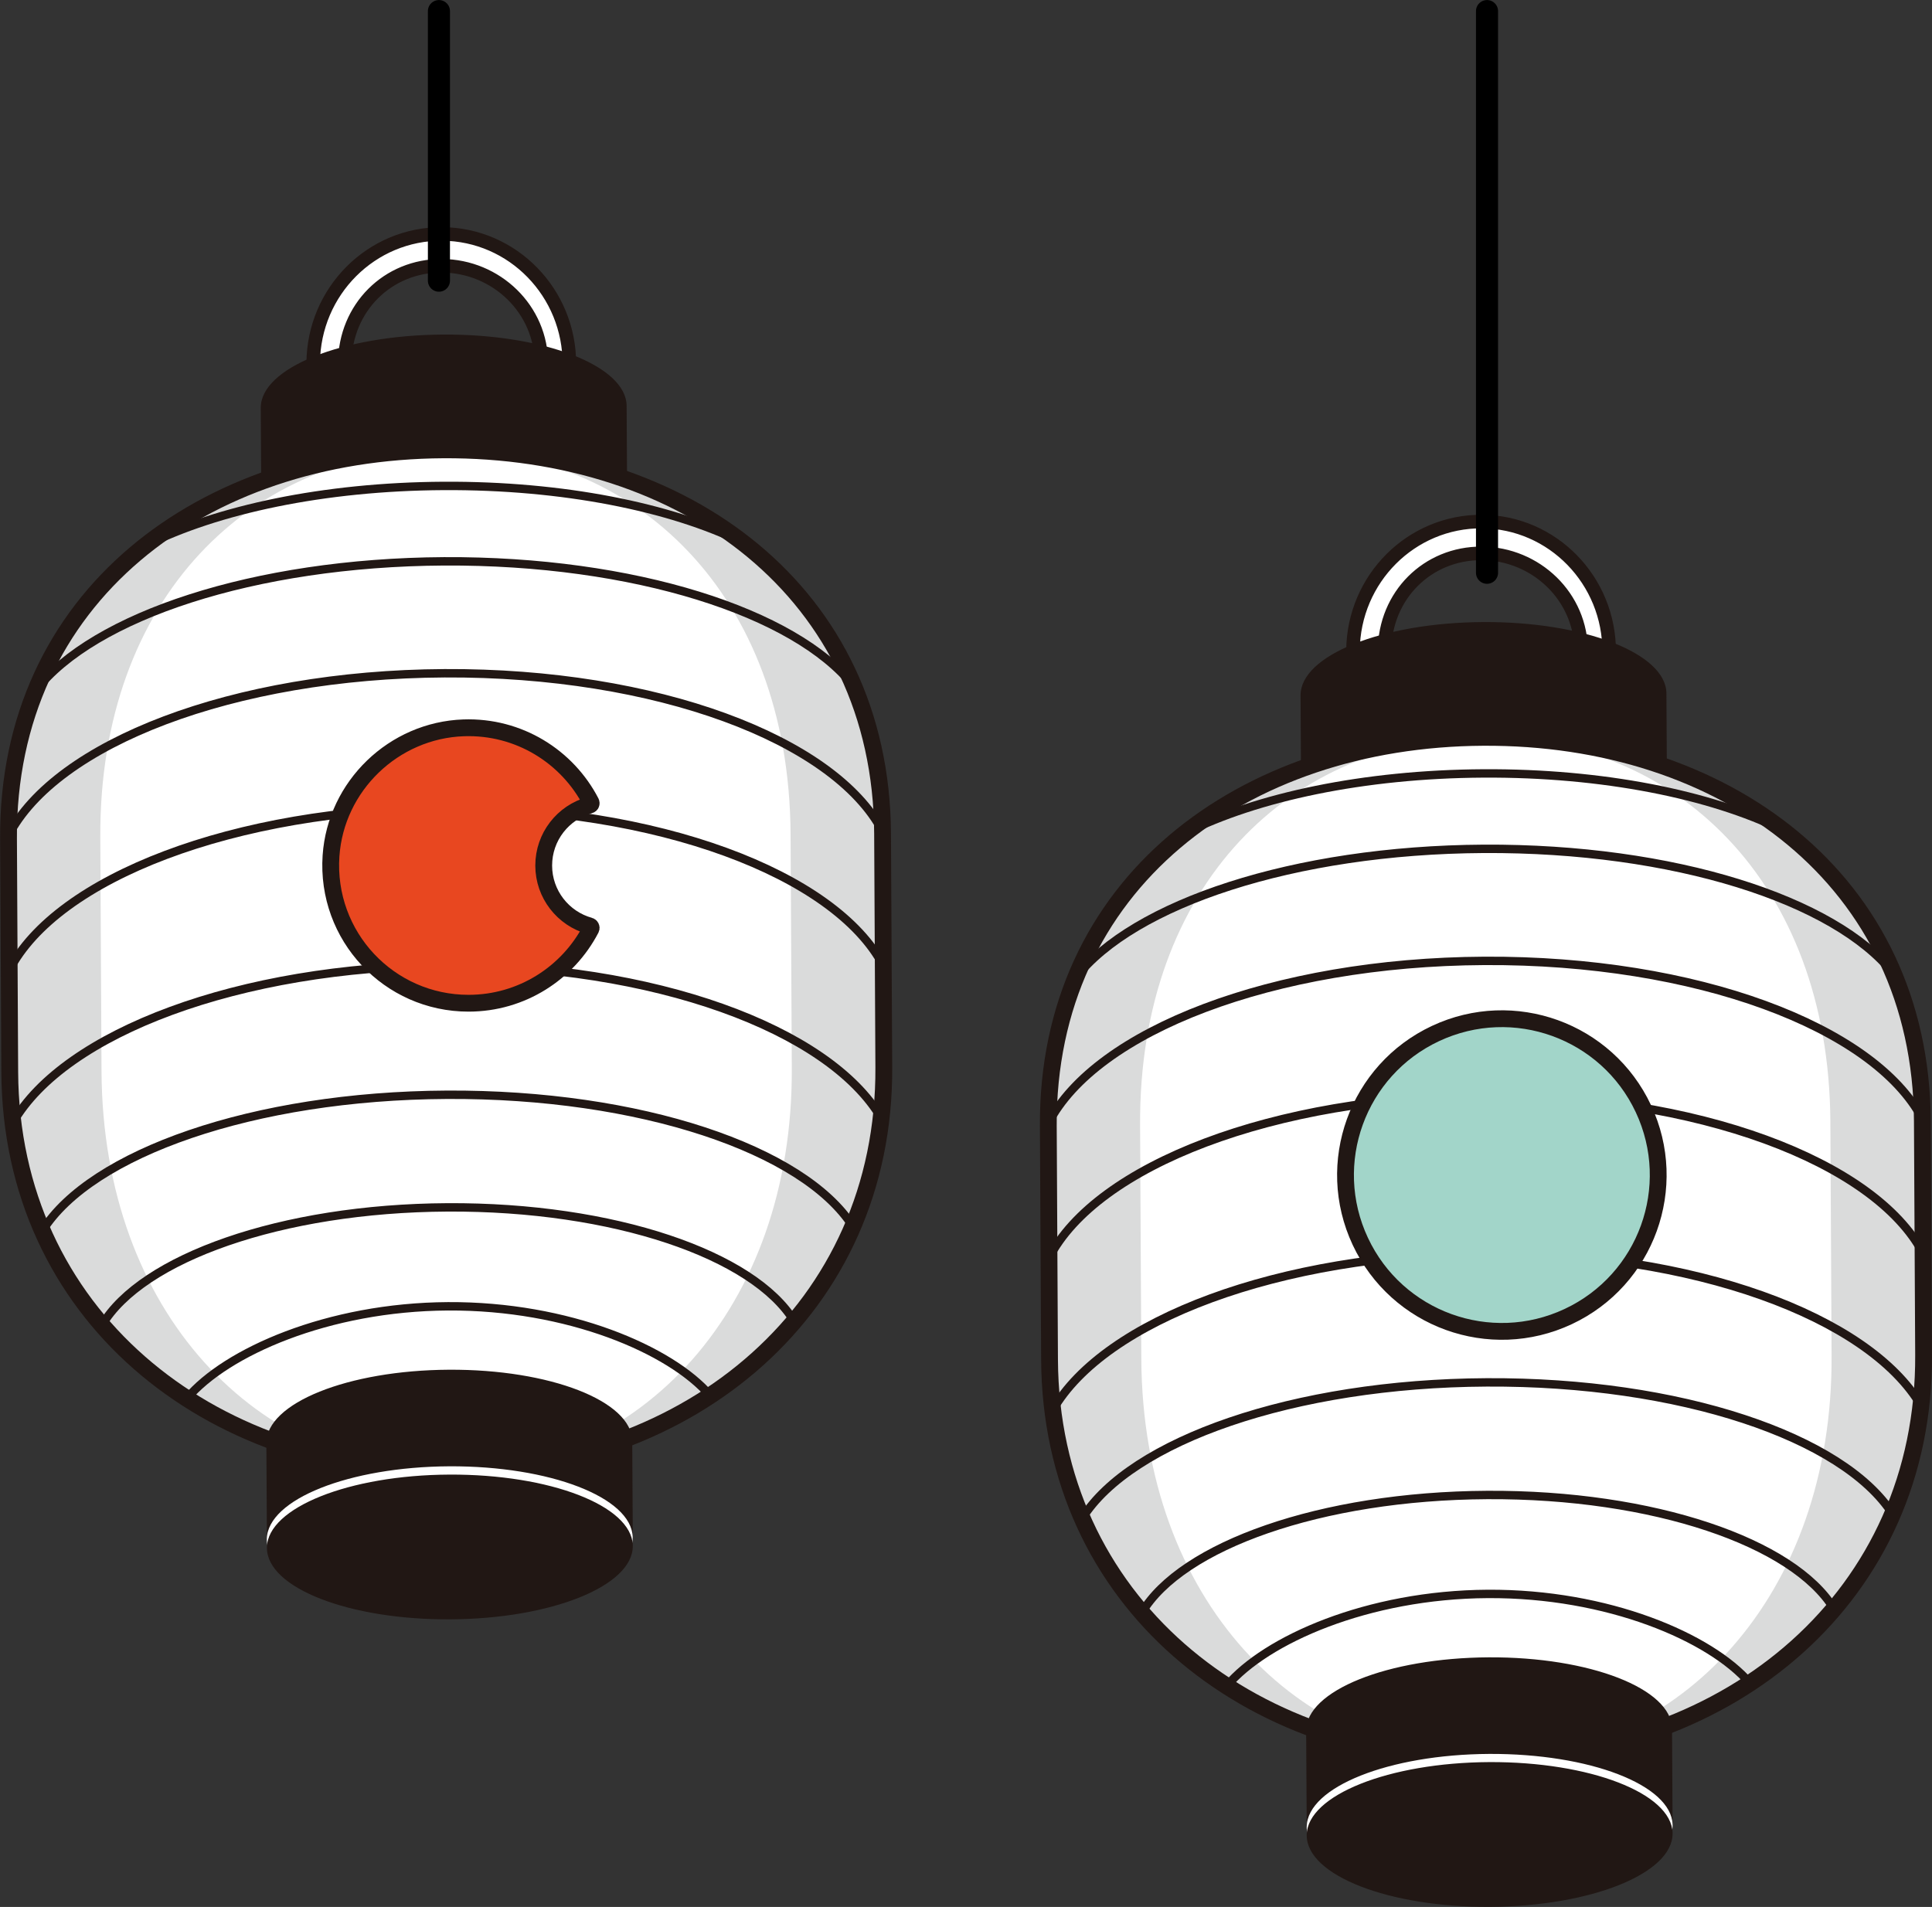 <?xml version="1.0" encoding="UTF-8"?><svg id="_レイヤー_1" xmlns="http://www.w3.org/2000/svg" viewBox="0 0 172.41 170.2"><rect x="0" y="0" width="172.41" height="170.2" fill="#333333" stroke="none"/><defs><style>.cls-1{fill:#a2d5c9;}.cls-1,.cls-2,.cls-3,.cls-4,.cls-5{stroke:#211714;}.cls-1,.cls-2,.cls-4{stroke-miterlimit:10;stroke-width:1.5px;}.cls-2{fill:#e84720;}.cls-6{fill:#dadbdb;}.cls-7{fill:#211714;}.cls-8{stroke:#000;stroke-width:1.97px;}.cls-8,.cls-3,.cls-4{fill:none;}.cls-8,.cls-3,.cls-5{stroke-linecap:round;stroke-linejoin:round;}.cls-9,.cls-5{fill:#fff;}.cls-3{stroke-width:.75px;}.cls-5{stroke-width:1.21px;}</style></defs><path class="cls-5" d="M143.6,58.21c.04-6.4-5.04-11.62-11.35-11.66-6.31-.04-11.46,5.11-11.51,11.51,0,1.52,2.8,1.7,2.82,0,.03-4.91,3.83-8.7,8.67-8.67,4.84.03,8.9,3.88,8.87,8.79,0,1.34,2.49,1.55,2.5.03Z"/><path class="cls-7" d="M148.71,61.89c-.02-3.57-7.34-6.42-16.36-6.37s-16.31,2.98-16.29,6.55c0,.01,0,.03,0,.04h0s.05,8.62.05,8.62c.02,3.57,7.34,6.42,16.36,6.37,9.02-.05,16.31-2.98,16.29-6.55l-.05-8.62h0s0-.03,0-.04Z"/><path class="cls-6" d="M132.85,156.96h0c-21.54.12-39.08-14.07-39.19-35.61l-.11-20.86c-.12-21.54,17.27-34.56,38.81-34.68h0c21.54-.12,39.07,12.71,39.19,34.25l.11,20.86c.12,21.54-17.26,35.92-38.8,36.04Z"/><path class="cls-9" d="M132.85,156.96h0c-17.01.09-30.88-14.12-31-35.66l-.11-20.86c-.12-21.54,13.6-34.54,30.61-34.63h0c17.01-.09,30.87,12.76,30.99,34.3l.11,20.86c.12,21.54-13.6,35.9-30.61,35.99Z"/><path class="cls-3" d="M93.61,112.28c4.22-8.23,20.03-14.4,38.92-14.51,18.9-.1,34.77,5.9,39.08,14.08"/><path class="cls-3" d="M93.55,100.26c4.22-8.22,20.03-14.4,38.92-14.5,18.89-.1,34.76,5.9,39.07,14.08"/><path class="cls-3" d="M105.78,74.34c6.35-3.19,15.9-5.25,26.59-5.31,10.69-.06,20.26,1.9,26.65,5.02"/><path class="cls-3" d="M95.98,87.28c5.13-6.61,19.49-11.42,36.43-11.52,16.94-.09,31.35,4.56,36.55,11.12"/><path class="cls-3" d="M109.47,150.48c3.48-4.13,12.59-8.16,23.3-8.22,10.71-.06,19.87,3.87,23.39,7.96"/><path class="cls-3" d="M96.58,135.51c4.32-6.9,18.83-12.04,36.09-12.13,17.26-.09,31.83,4.88,36.22,11.74"/><path class="cls-3" d="M93.95,125.85c4.58-7.98,20.14-13.92,38.66-14.02,18.52-.1,34.14,5.67,38.81,13.6"/><path class="cls-3" d="M101.9,143.93c3.53-5.96,15.98-10.42,30.82-10.5,14.84-.08,27.34,4.24,30.94,10.16"/><path class="cls-4" d="M132.85,156.96h0c-21.54.12-39.08-14.07-39.19-35.61l-.11-20.86c-.12-21.54,17.27-34.56,38.81-34.68h0c21.54-.12,39.07,12.71,39.19,34.25l.11,20.86c.12,21.54-17.26,35.92-38.8,36.04Z"/><path class="cls-7" d="M149.21,154.29c-.02-3.57-7.34-6.42-16.36-6.37-9.02.05-16.31,2.98-16.29,6.55l.05,8.62h0c.07-3.54,7.33-6.43,16.29-6.48,8.96-.05,16.24,2.77,16.36,6.31h0s-.05-8.62-.05-8.62Z"/><path class="cls-9" d="M149.26,162.85c-.11-3.54-7.4-6.35-16.36-6.31-8.96.05-16.21,2.95-16.29,6.48,0,.02,0,.05,0,.07.02,3.57,7.34,6.42,16.36,6.37,9.02-.05,16.31-2.98,16.29-6.55,0-.02,0-.05,0-.07Z"/><path class="cls-7" d="M149.26,163.58c-.11-3.54-7.4-6.35-16.36-6.31-8.96.05-16.21,2.95-16.29,6.48,0,.02,0,.05,0,.07.02,3.57,7.34,6.42,16.36,6.37s16.31-2.98,16.29-6.55c0-.02,0-.05,0-.07Z"/><path class="cls-5" d="M50.81,32.54c.04-6.4-5.04-11.62-11.35-11.66-6.31-.04-11.46,5.11-11.51,11.51,0,1.52,2.8,1.7,2.82,0,.03-4.91,3.83-8.7,8.67-8.67,4.84.03,8.9,3.88,8.87,8.79,0,1.34,2.49,1.55,2.5.03Z"/><path class="cls-7" d="M55.92,36.23c-.02-3.57-7.34-6.42-16.36-6.37s-16.31,2.98-16.29,6.55c0,.01,0,.03,0,.04h0s.05,8.62.05,8.62c.02,3.57,7.34,6.42,16.36,6.37,9.02-.05,16.31-2.98,16.29-6.55l-.05-8.62h0s0-.03,0-.04Z"/><path class="cls-6" d="M40.06,131.3h0c-21.54.12-39.08-14.07-39.19-35.61l-.11-20.86c-.12-21.54,17.27-34.56,38.81-34.68h0c21.54-.12,39.07,12.71,39.19,34.25l.11,20.86c.12,21.54-17.26,35.92-38.8,36.04Z"/><path class="cls-9" d="M40.06,131.3h0c-17.01.09-30.88-14.12-31-35.66l-.11-20.86c-.12-21.54,13.6-34.54,30.61-34.63h0c17.01-.09,30.87,12.76,30.99,34.3l.11,20.86c.12,21.54-13.6,35.9-30.61,35.99Z"/><path class="cls-3" d="M.82,86.61c4.22-8.23,20.03-14.4,38.92-14.51,18.9-.1,34.77,5.9,39.08,14.08"/><path class="cls-3" d="M.75,74.59c4.22-8.22,20.03-14.4,38.92-14.5,18.89-.1,34.76,5.9,39.07,14.08"/><path class="cls-3" d="M12.99,48.68c6.35-3.19,15.9-5.25,26.59-5.31,10.69-.06,20.26,1.9,26.65,5.02"/><path class="cls-3" d="M3.19,61.62c5.13-6.61,19.49-11.42,36.43-11.52,16.94-.09,31.35,4.56,36.55,11.12"/><path class="cls-3" d="M16.68,124.81c3.48-4.13,12.59-8.16,23.3-8.22,10.71-.06,19.87,3.87,23.39,7.96"/><path class="cls-3" d="M3.79,109.84c4.32-6.9,18.83-12.04,36.09-12.13,17.26-.09,31.83,4.88,36.22,11.74"/><path class="cls-3" d="M1.16,100.19c4.58-7.98,20.14-13.92,38.66-14.02,18.52-.1,34.14,5.67,38.81,13.6"/><path class="cls-3" d="M9.11,118.26c3.53-5.96,15.98-10.42,30.82-10.5,14.84-.08,27.34,4.24,30.94,10.16"/><path class="cls-4" d="M40.06,131.3h0c-21.54.12-39.08-14.07-39.19-35.61l-.11-20.86c-.12-21.54,17.27-34.56,38.81-34.68h0c21.54-.12,39.07,12.71,39.19,34.25l.11,20.86c.12,21.54-17.26,35.92-38.8,36.04Z"/><path class="cls-7" d="M56.42,128.62c-.02-3.57-7.34-6.42-16.36-6.37-9.02.05-16.31,2.98-16.29,6.55l.05,8.62h0c.07-3.54,7.33-6.43,16.29-6.48,8.96-.05,16.24,2.77,16.36,6.31h0s-.05-8.62-.05-8.62Z"/><path class="cls-9" d="M56.46,137.18c-.11-3.54-7.4-6.35-16.36-6.31-8.96.05-16.21,2.95-16.29,6.48,0,.02,0,.05,0,.07.02,3.57,7.34,6.42,16.36,6.37,9.02-.05,16.31-2.98,16.29-6.55,0-.02,0-.05,0-.07Z"/><path class="cls-7" d="M56.47,137.92c-.11-3.54-7.4-6.35-16.36-6.31s-16.21,2.95-16.29,6.48c0,.02,0,.05,0,.07.02,3.57,7.34,6.42,16.36,6.37,9.02-.05,16.31-2.98,16.29-6.55,0-.02,0-.05,0-.07Z"/><path class="cls-2" d="M29.54,76.38c.43-6.23,5.59-11.2,11.83-11.42,4.94-.17,9.26,2.57,11.37,6.65.05.1,0,.22-.12.25-2.37.65-4.1,2.82-4.1,5.39s1.74,4.74,4.1,5.39c.11.03.17.15.12.25-2.05,3.95-6.17,6.65-10.93,6.65-7.08,0-12.76-5.98-12.27-13.17Z"/><circle class="cls-1" cx="134.02" cy="104.88" r="13.95" transform="translate(-31.83 66.75) rotate(-25.1)"/><line class="cls-8" x1="132.7" y1=".99" x2="132.7" y2="51.12"/><line class="cls-8" x1="39.17" y1=".99" x2="39.17" y2="25.05"/></svg>